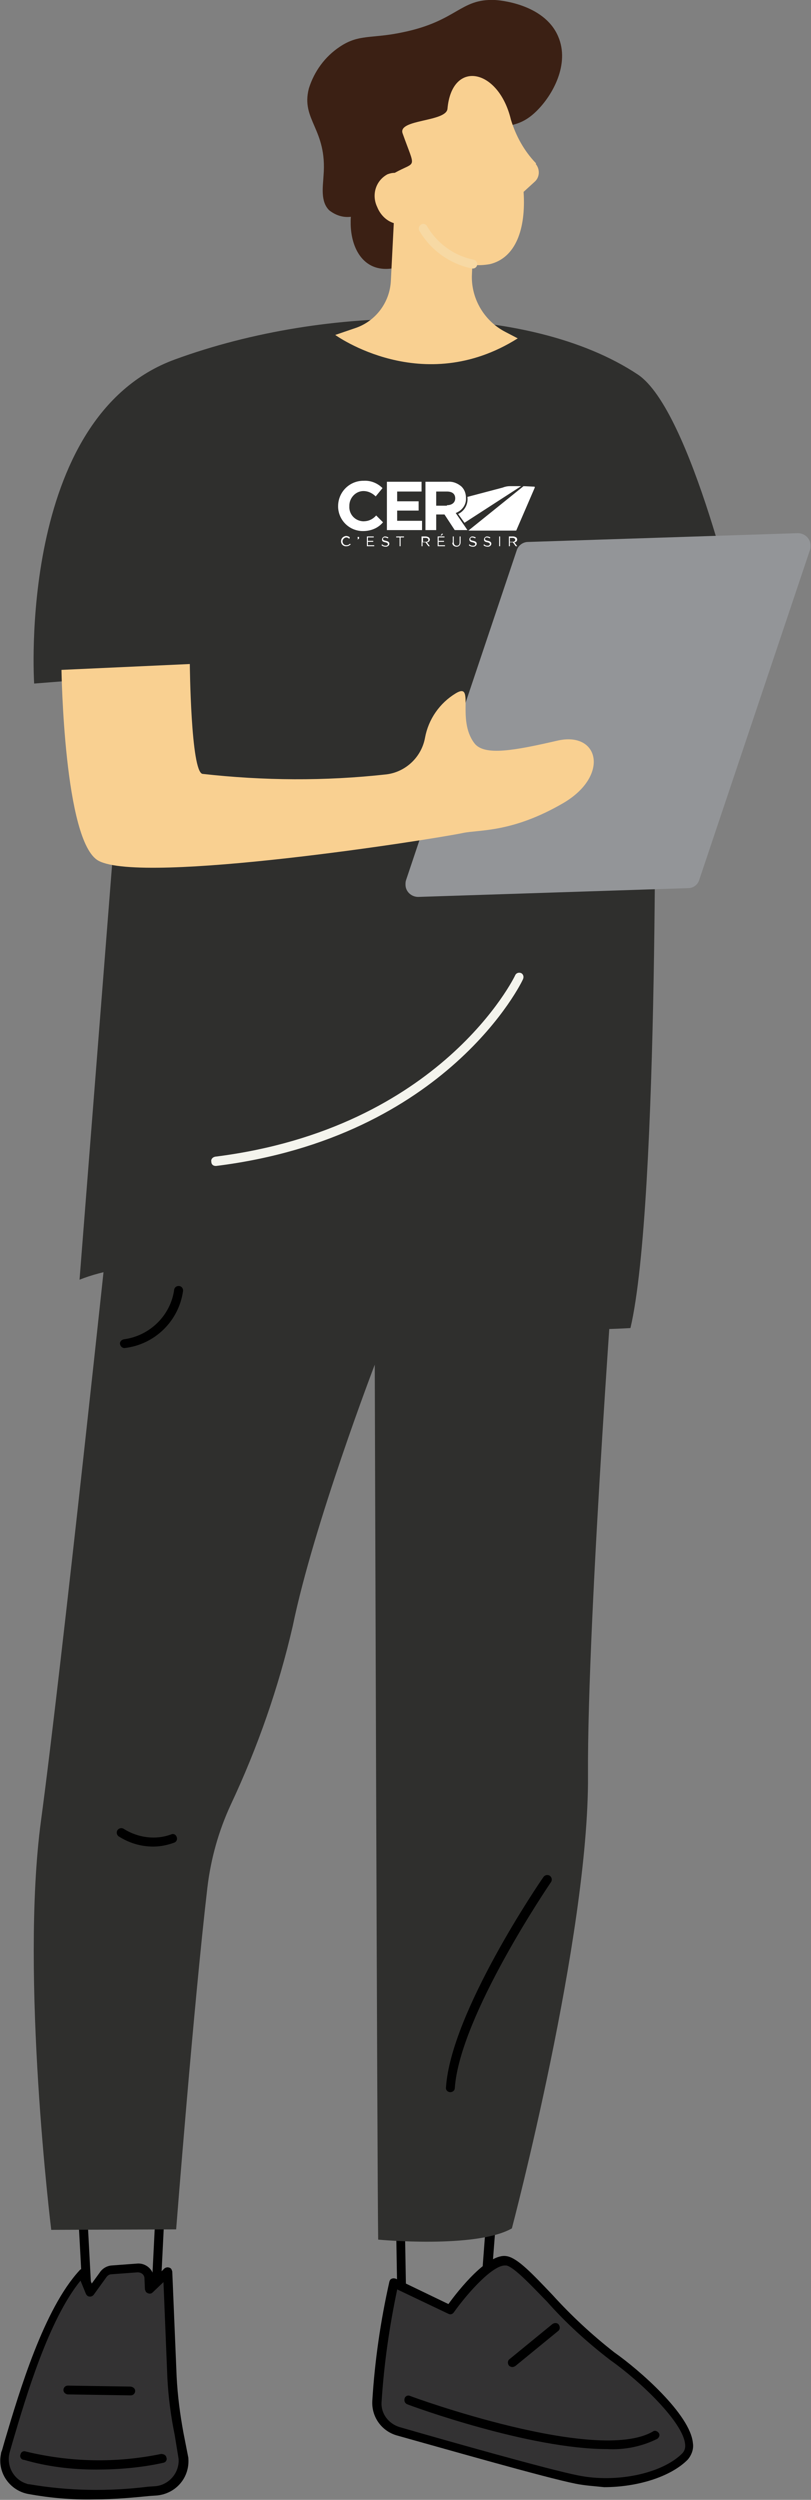 <svg xmlns="http://www.w3.org/2000/svg" xmlns:xlink="http://www.w3.org/1999/xlink" id="Calque_1" x="0px" y="0px" viewBox="0 0 166.2 512" style="enable-background:new 0 0 166.2 512;" xml:space="preserve"><rect x="0" y="0" width="166.2" height="512" fill="#808080" stroke="none"/><style type="text/css">	.st0{fill:#333233;}	.st1{fill:#2F2F2D;}	.st2{fill:#F4F4ED;}	.st3{fill:#939598;}	.st4{fill:#3B2014;}	.st5{fill:#F9D091;}	.st6{fill:#F7D9A4;}	.st7{fill:#FFFFFF;}</style><g id="Groupe_914" transform="translate(0)">	<path id="Trac&#xE9;_4078" d="M31.6,476.6l-13.7-2.3c-0.4-0.1-0.7-0.4-0.8-0.9L16,453c0-0.5,0.3-0.9,0.8-1l16-1.4  c0.3,0,0.5,0.1,0.7,0.2c0.2,0.2,0.3,0.4,0.3,0.7l-1.2,24.1c0,0.5-0.4,0.9-0.9,0.9C31.7,476.6,31.6,476.6,31.6,476.6 M17.9,453.8  l1,18.8l11.9,2l1.1-22L17.9,453.8z"></path>	<path id="Trac&#xE9;_4079" class="st0" d="M32.1,510.3c-8.7,1.2-17.5,1-26.2-0.4c-3.3-0.6-5.5-3.8-4.9-7.2c0-0.2,0.1-0.4,0.2-0.6  c2.9-9.7,8.1-28.3,15.7-36.6l1.7,4.1l2.6-3.6c0.4-0.6,1-1,1.7-1l5.4-0.4c1.1-0.1,2.1,0.7,2.3,1.8l0.2,2.5l3.6-3.5l0.9,21.6  c0.2,3.9,0.7,7.8,1.4,11.6l1,5.1C37.9,507,35.4,510,32.1,510.3"></path>	<path id="Trac&#xE9;_4080" d="M5.8,510.8c-3.8-0.7-6.4-4.4-5.6-8.2c0-0.2,0.1-0.5,0.2-0.7l0.6-2.1c3-10.1,8-26.9,15.3-34.8  c0.3-0.4,0.9-0.4,1.3-0.1c0.1,0.1,0.2,0.2,0.2,0.3l1,2.5l1.6-2.2c0.5-0.8,1.4-1.4,2.4-1.5l5.4-0.4c1.6-0.1,3.1,1.1,3.3,2.7l0,0.5  l2.2-2.2c0.4-0.3,0.9-0.3,1.3,0c0.2,0.2,0.2,0.4,0.3,0.6l0.9,21.6c0.2,3.9,0.7,7.7,1.4,11.5l1,5.1c0,0,0,0.1,0,0.1  c0.3,3.9-2.5,7.2-6.4,7.6l-1.5,0.1c-3.1,0.3-7,0.7-11.5,0.7C14.6,512,10.2,511.6,5.8,510.8 M35.8,498.7c-0.8-3.9-1.3-7.8-1.5-11.7  l-0.8-19.6l-2.2,2.1c-0.4,0.4-0.9,0.3-1.3,0c-0.2-0.2-0.2-0.4-0.3-0.6l-0.1-2.4c-0.1-0.7-0.7-1.1-1.4-1.1l-5.4,0.4  c-0.4,0-0.8,0.3-1,0.6l-2.6,3.6c-0.3,0.4-0.9,0.5-1.3,0.2c-0.1-0.1-0.2-0.2-0.3-0.4l-1.1-2.7c-6.5,8-11.1,23.5-13.9,33l-0.6,2.1  c-0.8,2.8,0.8,5.7,3.5,6.5c0.2,0.1,0.3,0.1,0.5,0.1c8.1,1.4,16.3,1.5,24.4,0.5l1.5-0.1c2.8-0.3,4.9-2.8,4.7-5.6L35.8,498.7z"></path>	<path id="Trac&#xE9;_4081" d="M26.8,490.6c0.5,0,0.9-0.4,0.9-0.9c0-0.5-0.4-0.8-0.9-0.9l-12.9-0.2c-0.5,0-0.9,0.4-0.9,0.9  c0,0.5,0.4,0.8,0.8,0.9L26.8,490.6L26.8,490.6z"></path>	<path id="Trac&#xE9;_4082" d="M98.9,476.9l-16.5-0.8c-0.5,0-0.9-0.4-0.9-0.9L81,445.4c0-0.3,0.1-0.5,0.3-0.7c0.2-0.2,0.4-0.3,0.7-0.3  l19.4,1c0.5,0,0.9,0.5,0.9,1c0,0,0,0,0,0l-2.3,29.6C99.9,476.5,99.5,476.9,98.9,476.9L98.9,476.9 M82.8,446.3l0.5,28l14.8,0.7  l2.1-27.8L82.8,446.3z"></path>	<path id="Trac&#xE9;_4083" class="st0" d="M77.3,491.7c-0.2,2.8,1.6,5.4,4.3,6.1c9.4,2.7,30.6,8.7,36.6,9.9c7.9,1.6,17.7-0.4,22.2-4.8  c4.4-4.4-8.6-16.2-14.8-20.5c-9.3-6.5-17.9-18.8-21.7-19.5c-3.8-0.7-11.6,10.1-11.6,10.1l-11.5-5.5  C78.9,475.5,77.8,483.6,77.3,491.7"></path>	<path id="Trac&#xE9;_4084" d="M118,508.7c-6.1-1.2-27.7-7.4-36.7-9.9c-3.1-0.9-5.2-3.8-5-7.1c0.5-8.2,1.7-16.4,3.5-24.4  c0.1-0.3,0.2-0.5,0.5-0.6c0.2-0.1,0.5-0.1,0.8,0l10.8,5.2c2-2.8,8.2-10.6,12-9.8c2.2,0.4,5.2,3.6,9.3,7.9  c3.9,4.3,8.1,8.2,12.7,11.8c5,3.5,15.6,12.7,16.1,18.6c0.2,1.2-0.3,2.5-1.1,3.4c-3.5,3.5-10.3,5.6-17.1,5.6  C122,509.2,120,509.1,118,508.7 M93,473.6c-0.3,0.4-0.7,0.5-1.1,0.3l-10.5-5c-1.6,7.6-2.7,15.2-3.2,23c-0.2,2.4,1.4,4.5,3.7,5.2  c9,2.6,30.5,8.7,36.6,9.9c7.9,1.6,17.2-0.4,21.3-4.5c0.5-0.5,0.7-1.2,0.6-1.9c-0.4-4.5-9.2-12.9-15.3-17.2c-4.7-3.6-9.1-7.6-13-12  c-3.5-3.6-6.7-7-8.3-7.4c-0.1,0-0.2,0-0.2,0C101.1,463.8,96,469.4,93,473.6"></path>	<path id="Trac&#xE9;_4085" d="M124.4,501.6c3.5,0.2,7.1-0.5,10.3-2.1c0.4-0.3,0.6-0.8,0.3-1.2c-0.3-0.4-0.8-0.6-1.2-0.3  c-11.5,6.7-49.4-7.1-49.8-7.3c-0.5-0.2-1,0.1-1.1,0.6c-0.1,0.5,0.1,0.9,0.5,1.1C84.6,492.9,108.5,501.6,124.4,501.6"></path>	<path id="Trac&#xE9;_4086" d="M105,484.8c0.2,0,0.4-0.1,0.6-0.2l8.8-7.2c0.4-0.3,0.4-0.9,0.1-1.3c-0.3-0.4-0.9-0.4-1.3-0.1l-8.8,7.2  c-0.4,0.3-0.4,0.9-0.1,1.3C104.5,484.7,104.8,484.8,105,484.8"></path>	<path id="Trac&#xE9;_4087" class="st1" d="M22.5,248.5c0,0-9.8,92.5-14.1,124.4s2.1,83.8,2.1,83.8l25.6-0.1c0,0,3.6-46.1,6.4-70  c0.7-5.9,2.3-11.6,4.8-17c5.5-11.7,9.8-24,12.7-36.6c4.3-20.9,16.8-53.5,16.8-53.5s0.5,166.1,0.7,179.2c0,0,20,1.9,27.4-2.3  c0,0,15.8-59.8,15.6-92.7s6-114.5,6-114.5L22.5,248.5z"></path>	<path id="Trac&#xE9;_4088" d="M31.4,378.2c1.5,0,2.9-0.3,4.3-0.8c0.5-0.2,0.7-0.7,0.5-1.2c-0.2-0.5-0.7-0.7-1.1-0.5  c-3.2,1.2-6.8,0.7-9.7-1.1c-0.4-0.3-1-0.2-1.3,0.2c-0.3,0.4-0.2,1,0.2,1.3c0,0,0,0,0,0C26.5,377.5,28.9,378.2,31.4,378.2"></path>	<path id="Trac&#xE9;_4089" d="M25.5,276.1L25.5,276.1c6.2-0.7,11.1-5.5,12-11.6c0.1-0.5-0.2-1-0.7-1.1c-0.5-0.1-1,0.2-1.1,0.7  c0,0,0,0,0,0c-0.7,5.3-5,9.5-10.3,10.2c-0.5,0.1-0.9,0.5-0.8,1C24.7,275.8,25.1,276.1,25.5,276.1"></path>	<path id="Trac&#xE9;_4090" d="M92.3,428.5c0.5,0,0.9-0.4,0.9-0.8c1-14.8,19.5-41.9,19.7-42.2c0.3-0.4,0.2-1-0.2-1.3  c-0.4-0.3-1-0.2-1.3,0.2c-0.8,1.1-19,27.8-20,43.1C91.3,428,91.7,428.5,92.3,428.5L92.3,428.5"></path>	<path id="Trac&#xE9;_4091" class="st1" d="M7,140c0,0-3.6-54.6,28.9-66.4c31.2-11.4,72.5-11.7,94.8,3.1c11,7.3,21,51.9,21,51.9  l-17.5,19.8c0,0,1,98.1-5,123.6c0,0-29.1,1.9-41.1-3.5c-12-5.5-52-14.3-71.8-6.4L26,138.5L7,140z"></path>	<path id="Trac&#xE9;_4092" class="st2" d="M44.2,238.8h0.1c47.4-5.9,62.8-37.9,62.9-38.3c0.2-0.5,0-1-0.4-1.2c-0.5-0.2-1,0-1.2,0.4l0,0  c-0.1,0.3-15.2,31.4-61.5,37.2c-0.5,0.1-0.9,0.5-0.8,1C43.3,238.5,43.7,238.8,44.2,238.8"></path>	<path id="Trac&#xE9;_4093" class="st3" d="M141,181.9l-55.3,1.8c-1.4,0-2.6-1.1-2.6-2.5c0-0.3,0-0.6,0.1-0.9l22.7-67.6  c0.3-1,1.3-1.7,2.3-1.7l55.3-1.8c1.4,0,2.6,1.1,2.6,2.5c0,0.3,0,0.6-0.1,0.9l-22.7,67.6C143,181.2,142.1,181.9,141,181.9"></path>	<path id="Trac&#xE9;_4094" class="st4" d="M87.6,51.6c-2.7,2.2-7.9,4.8-11.7,2.7c-2.9-1.6-4.3-5.5-4-9.9c-1.6,0.2-3.1-0.3-4.4-1.3  c-1.9-1.8-1.3-5-1.2-7.1c0.8-9.6-4.7-11.4-3-17.9c1.1-3.5,3.3-6.5,6.3-8.5c4-2.7,6.5-1.6,13-3C93.7,4.3,94.3-0.3,101.4,0  c0.4,0,10.1,0.6,13,7.5c2.4,5.6-1.1,12-4.5,15.3c-4.4,4.3-7.3,1.9-11.7,5.5C90.6,34.6,95.6,45,87.6,51.6"></path>	<path id="Trac&#xE9;_4095" class="st5" d="M109.8,33.4c-2.4-2.5-4.1-5.6-5.1-8.9c-2.5-10.5-12.1-12.4-13-2.2c-0.3,2.7-10.2,2.1-9.2,5  c2.7,7.6,2.9,5.6-1.6,8.1c-0.5,0-1,0.1-1.5,0.3c-2.4,1.3-3.3,4.2-2.1,6.7c0.6,1.5,1.8,2.8,3.4,3.3l-0.6,11.8  c-0.2,4.4-3.1,8.3-7.3,9.7l-4.1,1.4c0,0,17.9,13,37.4,0.7l-2.5-1.3c-4.3-2.2-7-6.7-6.9-11.5l0.1-2.3c1.2,0.2,2.4,0.1,3.6-0.1  c5.3-1.3,7.4-7.2,6.9-14.8l2.3-2.1c1-0.9,1.1-2.5,0.2-3.6C109.9,33.4,109.8,33.4,109.8,33.4"></path>	<path id="Trac&#xE9;_4096" d="M19.7,505.8c4.6,0,9.3-0.4,13.8-1.4c0.5-0.1,0.8-0.6,0.6-1.1c-0.1-0.5-0.6-0.7-1.1-0.7  c-9.2,1.9-18.6,1.7-27.7-0.5c-0.5-0.2-1,0.1-1.1,0.6c-0.2,0.5,0.1,1,0.6,1.1c0,0,0.1,0,0.1,0C9.7,505.2,14.7,505.8,19.7,505.8"></path>	<path id="Trac&#xE9;_4097" class="st6" d="M96.9,55c0.5,0,0.9-0.4,0.9-0.9c0-0.4-0.3-0.8-0.7-0.9c-4-0.8-7.5-3.3-9.6-6.9  c-0.2-0.4-0.8-0.6-1.2-0.3c-0.4,0.2-0.6,0.7-0.4,1.2c2.3,4,6.3,6.9,10.9,7.8C96.8,55,96.9,55,96.9,55"></path>	<path id="Trac&#xE9;_4098" class="st5" d="M12.6,137.2l26.3-1.2c0,0,0.2,22.1,2.6,22.5c12.5,1.4,25.1,1.5,37.7,0.1  c4-0.5,7.2-3.6,7.9-7.5c0.7-3.8,3-7.1,6.3-9.1c4-2.4,0.1,5.3,3.8,10.2c2,2.7,8.3,1.5,17-0.5c8.6-2,10.8,7.2,1.2,12.8  c-10.5,6.1-17.2,5.4-20.5,6.1c-6.7,1.4-65.6,10.6-74.7,5.7C13.1,172.5,12.6,137.2,12.6,137.2"></path>	<g id="LOGO" transform="translate(28.59 40.671)">		<g id="Groupe_1">			<path id="Trac&#xE9;_1" class="st7" d="M41.3,70.2L41.3,70.2c0-0.6,0.4-1,1-1.1c0,0,0,0,0,0c0.3,0,0.6,0.1,0.8,0.3L43,69.7    c-0.2-0.2-0.4-0.3-0.6-0.3c-0.4,0-0.8,0.4-0.8,0.8c0,0,0,0,0,0l0,0c0,0.4,0.3,0.8,0.8,0.8c0,0,0,0,0,0c0.3,0,0.5-0.1,0.7-0.3    l0.2,0.1c-0.2,0.2-0.5,0.4-0.8,0.4C41.8,71.3,41.3,70.8,41.3,70.2C41.3,70.3,41.3,70.2,41.3,70.2"></path>			<path id="Trac&#xE9;_2" class="st7" d="M44.6,69.8c0.1-0.1,0.2-0.1,0.2-0.2h-0.1v-0.3h0.3v0.3C45,69.7,44.8,69.8,44.6,69.8    C44.6,69.9,44.6,69.9,44.6,69.8L44.6,69.8z"></path>			<path id="Trac&#xE9;_3" class="st7" d="M46.6,69.2v2h1.5V71h-1.3v-0.7h1.1v-0.2h-1.1v-0.7h1.2v-0.2H46.6z"></path>			<path id="Trac&#xE9;_4" class="st7" d="M49.6,71l0.1-0.2c0.2,0.2,0.4,0.3,0.7,0.3c0.3,0,0.5-0.1,0.5-0.3l0,0c0-0.2-0.1-0.3-0.5-0.4    c-0.5-0.1-0.7-0.2-0.7-0.6l0,0c0-0.3,0.3-0.6,0.6-0.6c0,0,0,0,0,0c0.3,0,0.5,0.1,0.7,0.2l-0.1,0.2c-0.2-0.1-0.4-0.2-0.6-0.2    c-0.3,0-0.4,0.1-0.4,0.3l0,0c0,0.2,0.1,0.3,0.6,0.4c0.5,0.1,0.7,0.3,0.7,0.6l0,0c0,0.3-0.3,0.6-0.7,0.6    C50.1,71.3,49.8,71.2,49.6,71"></path>			<path id="Trac&#xE9;_5" class="st7" d="M52.6,69.2v0.2h0.7v1.8h0.2v-1.8h0.7v-0.2H52.6z"></path>			<path id="Trac&#xE9;_6" class="st7" d="M58.7,70.3c0.3,0,0.5-0.2,0.5-0.4l0,0c0-0.2-0.2-0.4-0.5-0.4h-0.6v0.8L58.7,70.3z M57.8,69.2    h0.9c0.2,0,0.4,0.1,0.6,0.2c0.1,0.1,0.2,0.3,0.2,0.4l0,0c0,0.3-0.2,0.6-0.6,0.6l0.6,0.8h-0.3l-0.6-0.8h-0.6v0.8h-0.2L57.8,69.2z"></path>			<path id="Trac&#xE9;_7" class="st7" d="M61.1,69.2v2h1.5V71h-1.3v-0.7h1.1v-0.2h-1.1v-0.7h1.2v-0.2L61.1,69.2z M61.7,69h0.2l0.3-0.3    L62,68.6L61.7,69z"></path>			<path id="Trac&#xE9;_8" class="st7" d="M64.2,70.4v-1.2h0.2v1.2c0,0.4,0.2,0.7,0.6,0.7c0.4,0,0.6-0.2,0.6-0.7v-1.2h0.2v1.2    c0,0.5-0.3,0.9-0.8,0.9c-0.5,0-0.9-0.3-0.9-0.8C64.2,70.5,64.2,70.4,64.2,70.4"></path>			<path id="Trac&#xE9;_9" class="st7" d="M67.5,71l0.1-0.2c0.2,0.2,0.4,0.3,0.7,0.3c0.3,0,0.5-0.1,0.5-0.3l0,0c0-0.2-0.1-0.3-0.5-0.4    c-0.5-0.1-0.7-0.2-0.7-0.6l0,0c0-0.3,0.3-0.6,0.6-0.6c0,0,0,0,0,0c0.3,0,0.5,0.1,0.7,0.2l-0.1,0.2c-0.2-0.1-0.4-0.2-0.6-0.2    c-0.3,0-0.4,0.1-0.4,0.3l0,0c0,0.2,0.1,0.3,0.6,0.4c0.5,0.1,0.7,0.3,0.7,0.6l0,0c0,0.3-0.3,0.6-0.7,0.6    C68,71.3,67.7,71.2,67.5,71"></path>			<path id="Trac&#xE9;_10" class="st7" d="M70.5,71l0.1-0.2c0.2,0.2,0.4,0.3,0.7,0.3c0.3,0,0.5-0.1,0.5-0.3l0,0c0-0.2-0.1-0.3-0.5-0.4    c-0.5-0.1-0.7-0.2-0.7-0.6l0,0c0-0.3,0.3-0.6,0.6-0.6c0,0,0,0,0,0c0.3,0,0.5,0.1,0.7,0.2l-0.1,0.2c-0.2-0.1-0.4-0.2-0.6-0.2    c-0.3,0-0.4,0.1-0.4,0.3l0,0c0,0.2,0.1,0.3,0.6,0.4c0.5,0.1,0.7,0.3,0.7,0.6l0,0c0,0.3-0.3,0.6-0.7,0.6    C71,71.3,70.7,71.2,70.5,71"></path>			<rect id="Rectangle_2" x="73.7" y="69.2" class="st7" width="0.2" height="2"></rect>			<path id="Trac&#xE9;_11" class="st7" d="M76.5,70.3c0.3,0,0.5-0.2,0.5-0.4l0,0c0-0.2-0.2-0.4-0.5-0.4h-0.6v0.8L76.5,70.3z M75.7,69.2    h0.9c0.2,0,0.4,0.1,0.6,0.2c0.1,0.1,0.2,0.3,0.2,0.4l0,0c0,0.3-0.2,0.6-0.6,0.6l0.6,0.8h-0.3l-0.6-0.8h-0.6v0.8h-0.2L75.7,69.2z"></path>			<path id="Trac&#xE9;_12" class="st7" d="M40.7,63L40.7,63c0-2.8,2.2-5.1,5-5.2c0.1,0,0.1,0,0.2,0c1.5-0.1,2.9,0.5,3.9,1.5L48.4,61    c-0.7-0.7-1.6-1.1-2.5-1.1c-1.6,0-2.9,1.4-2.9,3c0,0,0,0.1,0,0.1v0c-0.1,1.6,1.1,3,2.8,3.1c0,0,0.1,0,0.1,0c1,0,1.9-0.4,2.6-1.2    l1.4,1.4c-1,1.2-2.5,1.8-4.1,1.8c-2.8,0-5-2.2-5.1-4.9C40.7,63.1,40.7,63.1,40.7,63"></path>			<path id="Trac&#xE9;_13" class="st7" d="M50.6,58h7.2V60h-5v2h4.4v1.9h-4.4V66h5.1v1.9h-7.2V58z"></path>			<path id="Trac&#xE9;_14" class="st7" d="M63,62.8c1.1,0,1.7-0.6,1.7-1.4v0c0-0.9-0.6-1.4-1.7-1.4h-2.2v2.9H63z M58.6,58h4.5    c1.1-0.1,2.1,0.3,2.9,1c0.6,0.6,0.9,1.4,0.9,2.3v0c0.1,1.4-0.8,2.6-2.1,3.1l2.4,3.5h-2.6l-2.1-3.2h-1.7v3.2h-2.2L58.6,58z"></path>			<path id="Trac&#xE9;_15" class="st7" d="M65.3,64.6l1.3,1.8l11.6-7.5h-2.3c-0.5,0-1,0.1-1.5,0.3l-7.2,1.9    C67.4,62.6,66.6,64,65.3,64.6"></path>			<path id="Trac&#xE9;_16" class="st7" d="M78.7,58.9l-11.3,9.1h9.8l3.8-8.8c0-0.1,0-0.2-0.1-0.2c0,0,0,0-0.1,0L78.7,58.9z"></path>		</g>	</g></g></svg>